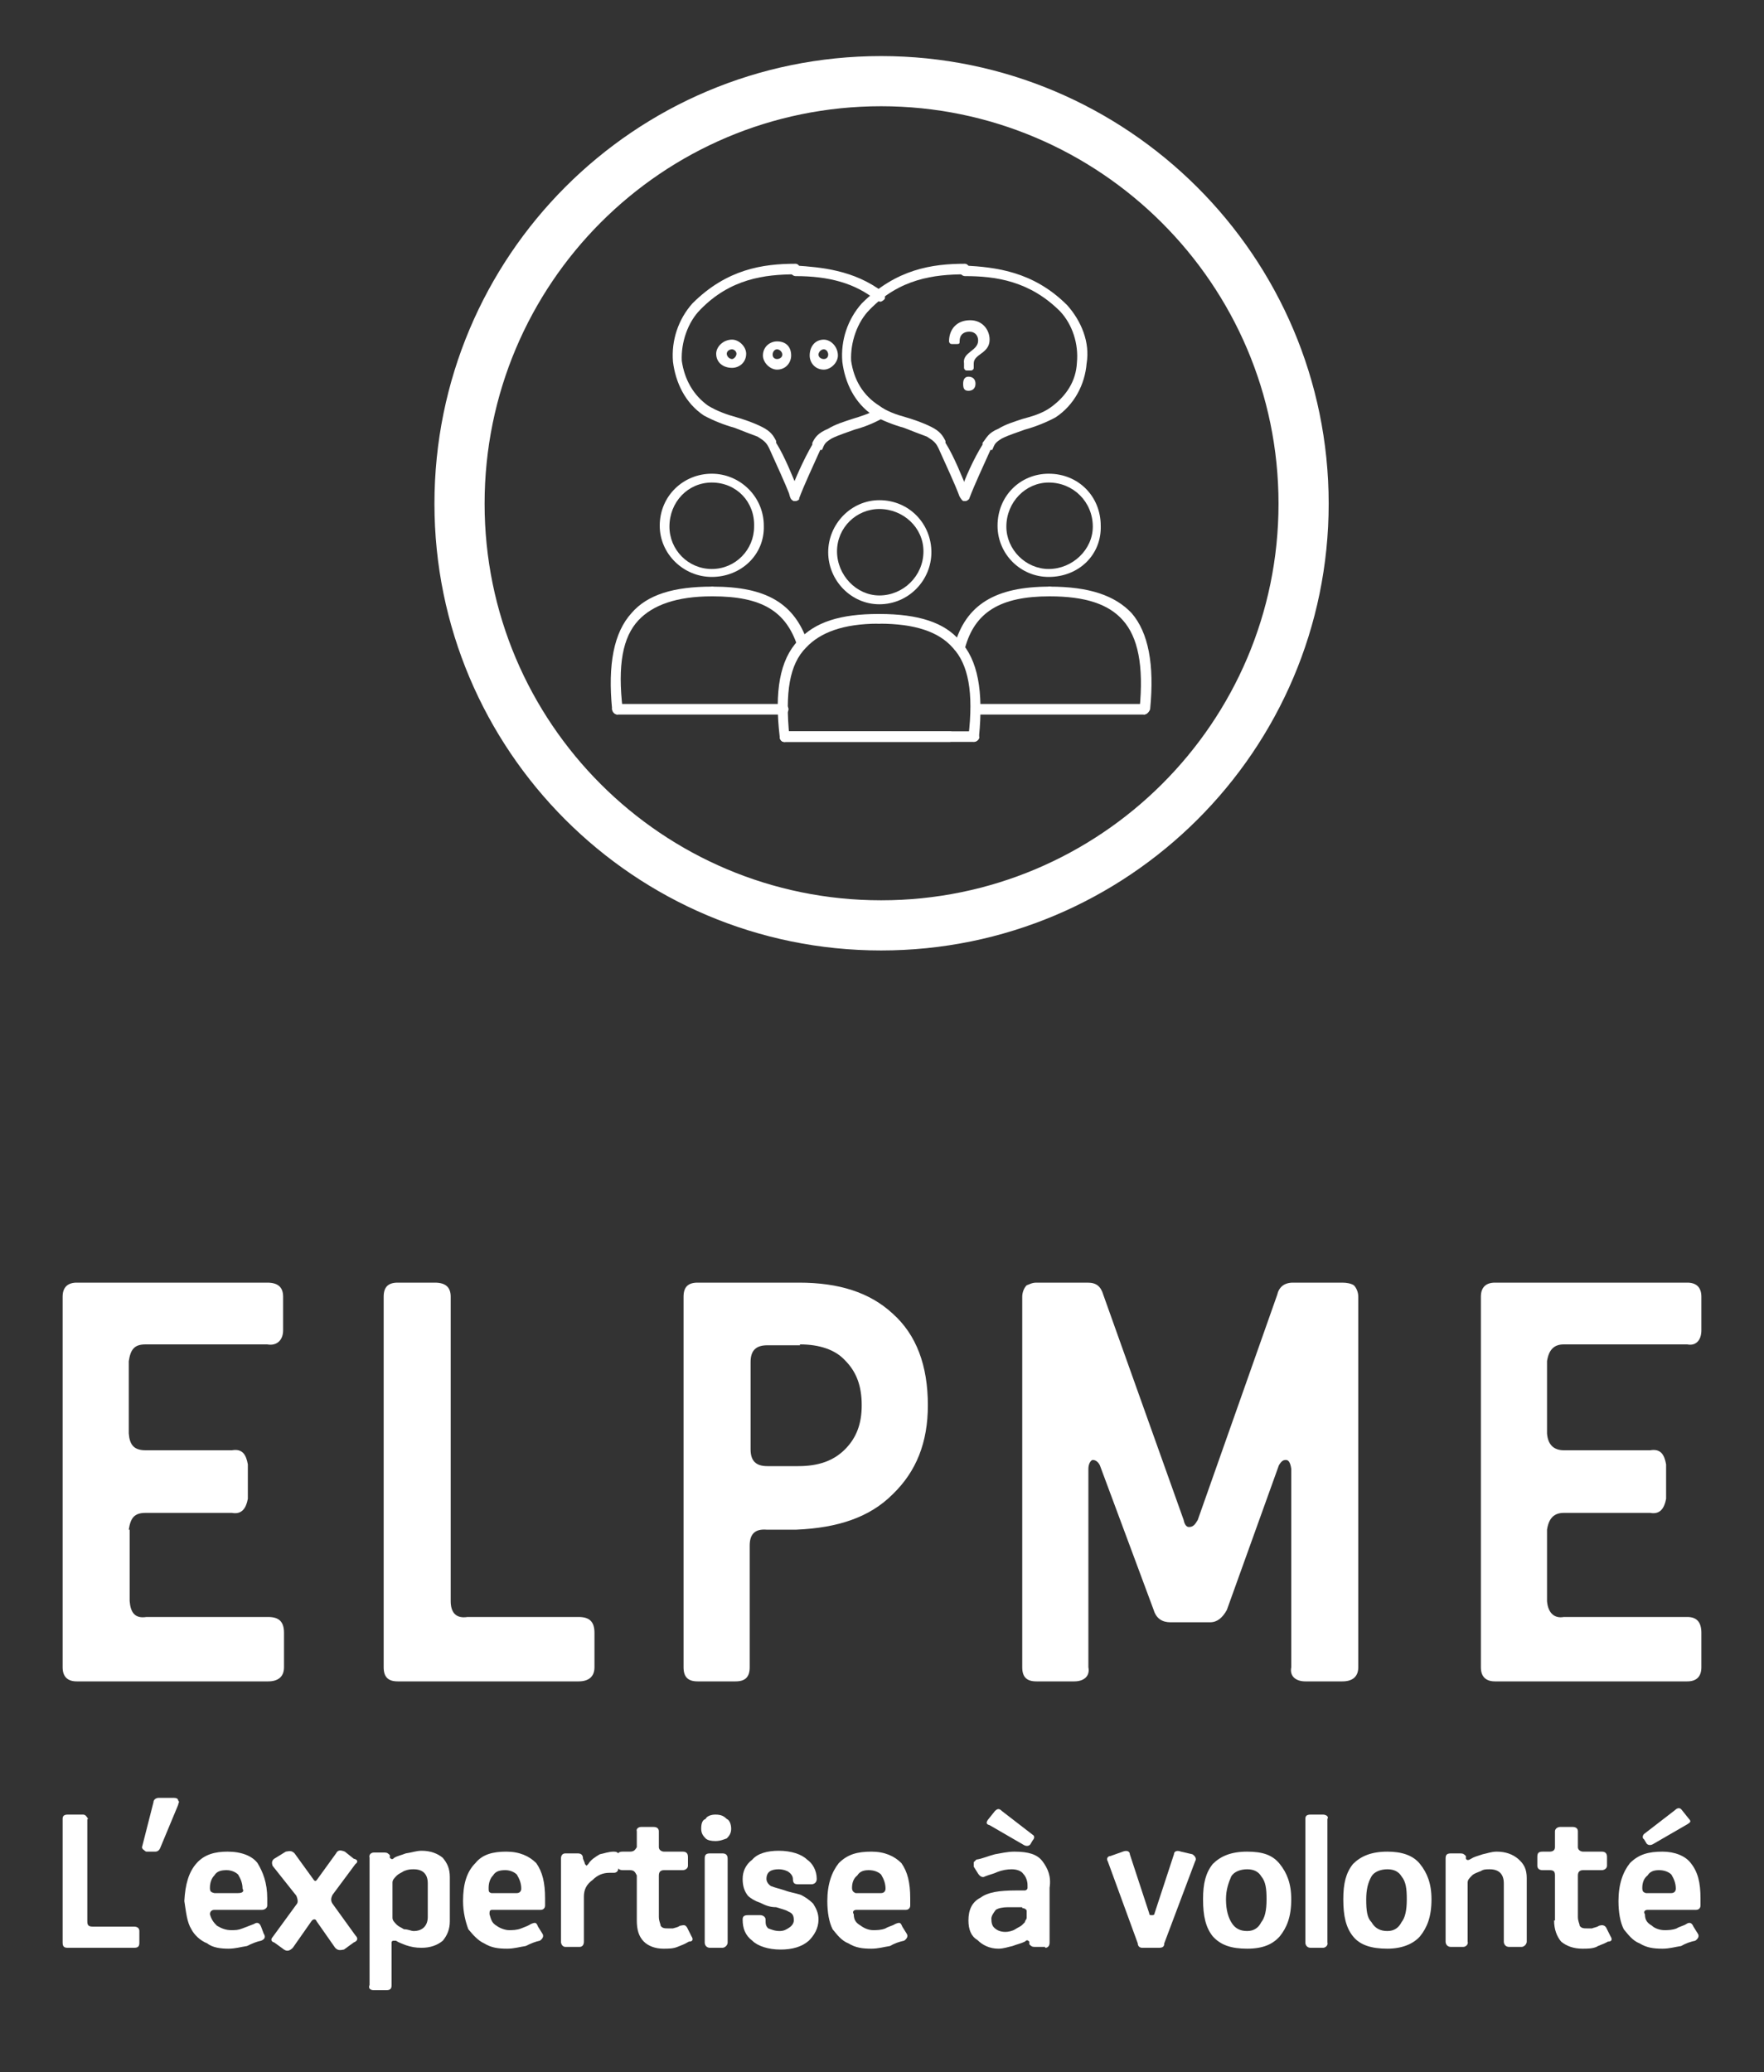 <?xml version="1.0" encoding="UTF-8"?>
<svg xmlns="http://www.w3.org/2000/svg" xmlns:xlink="http://www.w3.org/1999/xlink" version="1.1" id="Calque_1" x="0px" y="0px" viewBox="0 0 200 234.9" style="enable-background:new 0 0 200 234.9;" xml:space="preserve">
<rect x="0" y="0" width="200" height="234.9" fill="#333333" stroke="none"/>
<style type="text/css">
	.st0{fill:#FFFFFF;}
	.st1{fill:none;stroke:#FFFFFF;stroke-width:5.686;stroke-miterlimit:10;}
</style>
<g>
	<path class="st0" d="M10,206.2c-0.2-0.3-0.3-0.5-0.6-0.5H7.7c-0.5,0-0.6,0.2-0.6,0.5v14c0,0.5,0.2,0.6,0.6,0.6h7.5   c0.5,0,0.6-0.2,0.6-0.6v-1.3c0-0.3-0.2-0.5-0.6-0.5h-4.7c-0.5,0-0.6-0.2-0.6-0.6V206.2z"></path>
	<path class="st0" d="M20.2,204.6c0-0.2,0.2-0.3,0-0.5c0-0.2-0.2-0.3-0.5-0.3H18c-0.3,0-0.6,0.2-0.6,0.5l-1.3,5.1c0,0,0,0.2,0.2,0.3   c0,0,0.2,0.2,0.3,0.2h1c0.3,0,0.5-0.2,0.6-0.5L20.2,204.6z"></path>
	<path class="st0" d="M29.7,216.5c0.3,0,0.6-0.2,0.6-0.5v-0.8c0-1.8-0.5-3-1.1-4c-0.6-0.8-1.8-1.3-3.4-1.3c-1.4,0-2.6,0.3-3.5,1.3   s-1.3,2.4-1.4,4.3c0.2,1.3,0.3,2.4,0.8,3.2c0.3,0.6,1,1.3,1.8,1.6c0.6,0.5,1.6,0.6,2.4,0.6c0.8,0,1.4-0.2,2.1-0.3   c0.6-0.3,1.1-0.5,1.6-0.6c0.5-0.2,0.5-0.5,0.3-0.8l-0.3-0.8c-0.2-0.5-0.5-0.5-0.8-0.3c-0.5,0.2-0.8,0.3-1.3,0.5   c-0.5,0.2-0.8,0.2-1.3,0.2c-0.6,0-1.1-0.2-1.6-0.5c-0.3-0.3-0.6-0.6-0.8-1.3c0-0.3,0.2-0.5,0.5-0.5H29.7z M23.8,214   c0-0.6,0.2-1.1,0.5-1.4c0.3-0.5,0.8-0.6,1.4-0.6c0.5,0,1,0.2,1.3,0.5c0.3,0.5,0.5,1,0.5,1.6c0.2,0.3,0,0.5-0.5,0.5h-2.7   C23.9,214.5,23.8,214.4,23.8,214z"></path>
	<path class="st0" d="M37.7,215.8c-0.2-0.3-0.2-0.6,0-1l2.6-3.5c0.3-0.2,0.3-0.5-0.2-0.6l-1-0.8c-0.5-0.2-0.8-0.2-1,0.2l-2.1,2.9   c-0.2,0.3-0.3,0.3-0.5,0l-2.1-2.9c-0.3-0.3-0.5-0.3-1-0.2l-1.3,0.8c-0.3,0.2-0.3,0.5-0.2,0.8l2.7,3.4c0.2,0.5,0.2,0.8,0,1l-2.7,3.7   c-0.2,0.2-0.2,0.5,0.2,0.6l1.1,0.8c0.3,0.2,0.6,0.2,1-0.2l2.1-3c0.2-0.3,0.5-0.3,0.6,0l2.1,3c0.3,0.3,0.5,0.3,1,0.2l1.1-0.8   c0.5-0.2,0.5-0.5,0.2-0.8L37.7,215.8z"></path>
	<path class="st0" d="M48.5,217.3c0,1-0.6,1.6-1.6,1.6c-0.3,0-0.6-0.2-1.1-0.2c-0.3-0.2-0.6-0.3-0.8-0.5c-0.3-0.3-0.5-0.5-0.5-0.8   v-4c0-0.3,0.2-0.5,0.5-0.8c0.2-0.2,0.5-0.3,0.8-0.5c0.5-0.2,0.8-0.2,1.1-0.2c1,0,1.6,0.5,1.6,1.6V217.3z M42.4,210   c-0.3,0-0.6,0.2-0.5,0.6v14.4c-0.2,0.5,0.2,0.6,0.5,0.6h1.4c0.5,0,0.6-0.2,0.6-0.6v-4.8c0-0.2,0.2-0.2,0.2-0.2c0.2,0,0.3,0,0.3,0   c0.3,0.2,0.6,0.3,1.1,0.5c0.6,0.2,1.1,0.3,1.8,0.3c1,0,1.8-0.3,2.4-0.8c0.5-0.6,0.8-1.3,0.8-2.2v-5c0-1-0.3-1.6-0.8-2.2   c-0.6-0.5-1.4-0.8-2.4-0.8c-0.6,0-1.1,0.2-1.8,0.3c-0.5,0.2-1,0.3-1.3,0.5c-0.2,0.2-0.3,0.2-0.5,0v-0.3c-0.2-0.2-0.3-0.3-0.6-0.3   H42.4z"></path>
	<path class="st0" d="M61.3,216.5c0.3,0,0.5-0.2,0.5-0.5v-0.8c0-1.8-0.3-3-1-4c-0.8-0.8-1.9-1.3-3.4-1.3s-2.7,0.3-3.5,1.3   c-1,1-1.4,2.4-1.4,4.3c0,1.3,0.3,2.4,0.6,3.2c0.5,0.6,1.1,1.3,1.8,1.6c0.8,0.5,1.6,0.6,2.6,0.6c0.8,0,1.4-0.2,2.1-0.3   c0.6-0.3,1.1-0.5,1.6-0.6c0.3-0.2,0.5-0.5,0.3-0.8l-0.5-0.8c-0.2-0.5-0.3-0.5-0.8-0.3c-0.3,0.2-0.6,0.3-1.1,0.5   c-0.5,0.2-1,0.2-1.4,0.2s-1-0.2-1.4-0.5c-0.5-0.3-0.6-0.6-0.8-1.3c0-0.3,0-0.5,0.3-0.5H61.3z M55.4,214c0-0.6,0.2-1.1,0.5-1.4   c0.3-0.5,0.8-0.6,1.4-0.6c0.5,0,1,0.2,1.3,0.5c0.3,0.5,0.5,1,0.5,1.6c0,0.3-0.2,0.5-0.5,0.5h-2.9C55.4,214.5,55.4,214.4,55.4,214z"></path>
	<path class="st0" d="M63.6,220.1c0,0.3,0.2,0.6,0.5,0.6h1.6c0.3,0,0.5-0.2,0.5-0.6V215c0-0.8,0.3-1.4,1-1.9   c0.5-0.5,1.1-0.8,1.9-0.8h0.5c0.3,0,0.5-0.2,0.5-0.5v-1.6c0-0.2-0.2-0.3-0.5-0.3c-0.6,0-1.1,0.2-1.6,0.3c-0.5,0.3-1,0.6-1.3,1.1   l-0.2,0.2c-0.2-0.2-0.2-0.2-0.2-0.3l-0.2-0.5c0-0.5-0.3-0.6-0.6-0.6h-1.4c-0.3,0-0.5,0.2-0.5,0.6V220.1z"></path>
	<path class="st0" d="M72.2,217.7c0,1,0.2,1.8,0.8,2.4c0.5,0.5,1.3,0.8,2.2,0.8c0.6,0,1.1,0,1.6-0.2c0.5-0.2,0.8-0.3,1.3-0.6   c0.5,0,0.5-0.3,0.3-0.6l-0.5-1c-0.2-0.3-0.3-0.3-0.8-0.2c-0.3,0.2-0.5,0.2-0.8,0.3c-0.2,0-0.5,0-0.6,0c-0.3,0-0.6,0-0.8-0.3   c0-0.2-0.2-0.5-0.2-1v-4.7c0-0.5,0.3-0.6,0.6-0.6h2.1c0.3,0,0.6-0.2,0.6-0.5v-1c0-0.5-0.3-0.6-0.6-0.6h-2.1c-0.3,0-0.6-0.2-0.6-0.5   v-1.8c0-0.3-0.2-0.5-0.6-0.5h-1.4c-0.3,0-0.6,0.2-0.5,0.5v1.8c-0.2,0.3-0.3,0.5-0.8,0.5h-0.8c-0.5,0-0.6,0.2-0.6,0.6v1   c0,0.3,0.2,0.5,0.6,0.5h0.8c0.5,0,0.6,0.2,0.8,0.6V217.7z"></path>
	<path class="st0" d="M82.5,210.7c0-0.5-0.3-0.6-0.6-0.6h-1.4c-0.5,0-0.6,0.2-0.6,0.6v9.5c0,0.3,0.2,0.6,0.6,0.6h1.4   c0.3,0,0.6-0.3,0.6-0.6V210.7z M79.5,207.3c0,0.5,0.2,0.8,0.5,1.1c0.2,0.2,0.6,0.3,1.1,0.3c0.6,0,1-0.2,1.3-0.3   c0.3-0.3,0.5-0.6,0.5-1.1c0-0.5-0.2-1-0.5-1.1c-0.3-0.3-0.6-0.5-1.3-0.5c-0.5,0-1,0.2-1.1,0.5C79.6,206.3,79.5,206.8,79.5,207.3z"></path>
	<path class="st0" d="M88.4,218.9c-0.6,0-1-0.2-1.3-0.3c-0.3-0.3-0.3-0.5-0.3-1c0-0.3-0.3-0.5-0.6-0.5h-1.4c-0.5,0-0.6,0.2-0.6,0.5   c0,1,0.3,1.8,1.1,2.4c0.6,0.6,1.8,1,3.2,1c1.3,0,2.4-0.3,3.2-1c0.6-0.6,1.1-1.4,1.1-2.4c0-0.8-0.3-1.3-0.6-1.8   c-0.5-0.5-1-0.8-1.4-1c-0.6-0.2-1.3-0.3-1.8-0.5c-0.6-0.2-1.1-0.3-1.6-0.5c-0.3-0.2-0.5-0.5-0.5-0.8c0-0.8,0.5-1.1,1.4-1.1   c0.5,0,1,0.2,1.1,0.3c0.3,0.2,0.5,0.5,0.5,0.8c0,0.5,0.2,0.6,0.6,0.6H92c0.3,0,0.6-0.2,0.6-0.6c0-1-0.5-1.8-1.1-2.2   c-0.6-0.6-1.8-1-3.2-1c-1.3,0-2.4,0.3-3,1c-0.8,0.6-1.1,1.4-1.1,2.2s0.2,1.4,0.6,1.9c0.3,0.3,0.8,0.6,1.4,0.8   c0.6,0.3,1.1,0.5,1.8,0.5c0.6,0.2,1.1,0.3,1.4,0.5c0.5,0.2,0.6,0.5,0.6,1c0,0.3-0.2,0.6-0.5,0.8C89.2,218.7,88.9,218.9,88.4,218.9z   "></path>
	<path class="st0" d="M102.7,216.5c0.3,0,0.5-0.2,0.5-0.5v-0.8c0-1.8-0.3-3-1-4c-0.8-0.8-1.9-1.3-3.4-1.3c-1.6,0-2.7,0.3-3.7,1.3   c-0.8,1-1.3,2.4-1.3,4.3c0,1.3,0.2,2.4,0.6,3.2c0.5,0.6,1,1.3,1.8,1.6c0.8,0.5,1.6,0.6,2.6,0.6c0.8,0,1.4-0.2,2.1-0.3   c0.5-0.3,1.1-0.5,1.6-0.6c0.3-0.2,0.5-0.5,0.3-0.8l-0.5-0.8c-0.2-0.5-0.3-0.5-0.8-0.3c-0.3,0.2-0.8,0.3-1.1,0.5   c-0.5,0.2-1,0.2-1.4,0.2c-0.5,0-1-0.2-1.4-0.5c-0.5-0.3-0.8-0.6-0.8-1.3c-0.2-0.3,0-0.5,0.3-0.5H102.7z M96.6,214   c0-0.6,0.2-1.1,0.6-1.4c0.3-0.5,0.8-0.6,1.3-0.6c0.6,0,1.1,0.2,1.4,0.5c0.3,0.5,0.5,1,0.5,1.6c0,0.3-0.2,0.5-0.5,0.5h-2.9   C96.8,214.5,96.6,214.4,96.6,214z"></path>
	<path class="st0" d="M118.5,220.8c0.3,0,0.5-0.2,0.5-0.6V214c0.2-1.3-0.2-2.2-0.8-3c-0.6-0.8-1.6-1.1-3.2-1.1   c-0.8,0-1.6,0.2-2.2,0.3c-0.8,0.2-1.4,0.5-2.1,0.6c-0.2,0.2-0.3,0.3-0.3,0.3c0,0.2,0,0.3,0,0.5l0.5,0.8c0.2,0.3,0.5,0.5,0.8,0.3   c0.5-0.2,1-0.3,1.4-0.5c0.5-0.2,1.1-0.3,1.6-0.3c0.6,0,1.1,0.2,1.3,0.5c0.3,0.3,0.5,0.8,0.5,1.3v0.3c0,0.2-0.2,0.3-0.3,0.3h-1   c-1.9,0-3.2,0.2-4,0.8c-1,0.5-1.4,1.4-1.4,2.6c0,1,0.3,1.8,1,2.2c0.6,0.6,1.4,1,2.4,1c0.6,0,1.1-0.2,1.6-0.3c0.5-0.2,1-0.3,1.4-0.5   c0.2-0.2,0.3-0.2,0.5,0v0.3c0.2,0.2,0.3,0.3,0.6,0.3H118.5z M115.9,216.3c0.3,0,0.5,0.2,0.5,0.3v0.8c0,0.2-0.2,0.3-0.2,0.5   c0,0-0.2,0.2-0.3,0.3c-0.2,0.2-0.5,0.3-0.8,0.5c-0.3,0.2-0.8,0.3-1.1,0.3c-0.6,0-1-0.2-1.3-0.5c-0.2-0.2-0.3-0.5-0.3-1   c0-0.3,0.2-0.6,0.5-1c0.3-0.2,0.8-0.3,1.4-0.3H115.9z M116,209.1c0.3,0.2,0.6,0.2,0.8,0l0.3-0.5c0.2-0.2,0.2-0.5,0-0.6l-3.5-2.7   c-0.3-0.3-0.5-0.3-0.8,0l-0.8,1c-0.2,0.3-0.2,0.5,0.2,0.6L116,209.1z"></path>
	<path class="st0" d="M129,220.3c0,0.3,0.2,0.5,0.5,0.5h1.9c0.5,0,0.6-0.2,0.6-0.5l3.5-9.3c0.2-0.3,0-0.6-0.3-0.8l-1.3-0.3   c-0.5-0.2-0.8,0-0.8,0.3l-2.2,6.7c0,0.2-0.2,0.2-0.3,0.2c-0.2,0-0.3,0-0.3-0.2l-2.2-6.7c0-0.3-0.3-0.5-0.8-0.3l-1.4,0.5   c-0.3,0-0.5,0.3-0.3,0.6L129,220.3z"></path>
	<path class="st0" d="M141.4,218.9c-0.8,0-1.4-0.3-1.8-1c-0.3-0.5-0.6-1.3-0.6-2.6c0-1.1,0.3-1.9,0.6-2.6c0.3-0.5,1-0.8,1.8-0.8   c0.8,0,1.3,0.3,1.6,0.8c0.5,0.6,0.6,1.4,0.6,2.6c0,1.3-0.2,2.1-0.6,2.6C142.7,218.5,142.2,218.9,141.4,218.9z M141.4,220.9   c1.8,0,2.9-0.5,3.7-1.4c0.8-1,1.3-2.2,1.3-4.2c0-1.8-0.5-3-1.3-4c-0.8-1-1.9-1.4-3.7-1.4c-1.8,0-3,0.5-3.9,1.4   c-0.8,1-1.1,2.2-1.1,4c0,1.9,0.3,3.2,1.1,4.2C138.4,220.5,139.6,220.9,141.4,220.9z"></path>
	<path class="st0" d="M150.5,206.2c0.2-0.3-0.2-0.5-0.5-0.5h-1.4c-0.5,0-0.6,0.2-0.6,0.5v14c0,0.3,0.2,0.6,0.6,0.6h1.4   c0.3,0,0.6-0.3,0.5-0.6V206.2z"></path>
	<path class="st0" d="M157.3,218.9c-0.8,0-1.4-0.3-1.8-1c-0.5-0.5-0.6-1.3-0.6-2.6c0-1.1,0.2-1.9,0.6-2.6c0.3-0.5,1-0.8,1.8-0.8   c0.8,0,1.3,0.3,1.6,0.8c0.5,0.6,0.6,1.4,0.6,2.6c0,1.3-0.2,2.1-0.6,2.6C158.6,218.5,158.1,218.9,157.3,218.9z M157.3,220.9   c1.6,0,2.9-0.5,3.7-1.4c0.8-1,1.3-2.2,1.3-4.2c0-1.8-0.5-3-1.3-4c-0.8-1-2.1-1.4-3.7-1.4c-1.8,0-3,0.5-3.9,1.4   c-0.8,1-1.1,2.2-1.1,4c0,1.9,0.3,3.2,1.1,4.2C154.2,220.5,155.5,220.9,157.3,220.9z"></path>
	<path class="st0" d="M163.9,220.1c0,0.3,0.2,0.6,0.6,0.6h1.4c0.3,0,0.6-0.3,0.5-0.6v-6.7c0-0.3,0.2-0.5,0.5-0.8   c0.2-0.2,0.5-0.3,1-0.5c0.3-0.2,0.6-0.2,1-0.2c1,0,1.6,0.5,1.6,1.6v6.6c0,0.3,0.2,0.6,0.6,0.6h1.4c0.3,0,0.6-0.3,0.6-0.6v-7.2   c0-1-0.3-1.6-1-2.2c-0.6-0.5-1.4-0.8-2.4-0.8c-0.6,0-1.1,0.2-1.6,0.3c-0.6,0.2-1,0.3-1.3,0.5c-0.3,0.2-0.5,0.2-0.6,0v-0.3   c-0.2-0.2-0.3-0.3-0.6-0.3h-1.1c-0.5,0-0.6,0.2-0.6,0.6V220.1z"></path>
	<path class="st0" d="M176.2,217.7c0,1,0.3,1.8,0.8,2.4c0.6,0.5,1.4,0.8,2.4,0.8c0.6,0,1.1,0,1.6-0.2c0.3-0.2,0.8-0.3,1.3-0.6   c0.5,0,0.5-0.3,0.3-0.6l-0.5-1c-0.2-0.3-0.5-0.3-0.8-0.2c-0.3,0.2-0.6,0.2-0.8,0.3c-0.2,0-0.5,0-0.6,0c-0.3,0-0.6,0-0.8-0.3   c0-0.2-0.2-0.5-0.2-1v-4.7c0-0.5,0.3-0.6,0.6-0.6h2.1c0.3,0,0.6-0.2,0.6-0.5v-1c0-0.5-0.3-0.6-0.6-0.6h-2.1c-0.3,0-0.6-0.2-0.6-0.5   v-1.8c0-0.3-0.2-0.5-0.6-0.5h-1.4c-0.3,0-0.6,0.2-0.6,0.5v1.8c0,0.3-0.2,0.5-0.6,0.5h-0.8c-0.5,0-0.6,0.2-0.6,0.6v1   c0,0.3,0.2,0.5,0.6,0.5h0.8c0.5,0,0.6,0.2,0.6,0.6V217.7z"></path>
	<path class="st0" d="M191.3,206.8c0.3-0.2,0.5-0.3,0.2-0.6l-0.8-1c-0.2-0.3-0.5-0.3-0.8,0l-3.5,2.7c-0.2,0.2-0.2,0.5,0,0.6l0.3,0.5   c0.2,0.2,0.5,0.2,0.8,0L191.3,206.8z M192.3,216.5c0.3,0,0.5-0.2,0.5-0.5v-0.8c0-1.8-0.3-3-1.1-4c-0.6-0.8-1.8-1.3-3.2-1.3   c-1.6,0-2.7,0.3-3.7,1.3c-0.8,1-1.3,2.4-1.3,4.3c0,1.3,0.2,2.4,0.6,3.2c0.5,0.6,1,1.3,1.8,1.6c0.8,0.5,1.6,0.6,2.6,0.6   c0.8,0,1.4-0.2,2.1-0.3c0.5-0.3,1.1-0.5,1.6-0.6c0.3-0.2,0.5-0.5,0.3-0.8l-0.5-0.8c-0.2-0.5-0.5-0.5-0.8-0.3   c-0.3,0.2-0.8,0.3-1.1,0.5c-0.5,0.2-1,0.2-1.4,0.2c-0.5,0-1.1-0.2-1.4-0.5c-0.5-0.3-0.8-0.6-0.8-1.3c-0.2-0.3,0-0.5,0.3-0.5H192.3z    M186.2,214c0-0.6,0.2-1.1,0.6-1.4c0.3-0.5,0.8-0.6,1.3-0.6c0.6,0,1.1,0.2,1.4,0.5c0.3,0.5,0.5,1,0.5,1.6c0,0.3-0.2,0.5-0.5,0.5   h-2.9C186.3,214.5,186.2,214.4,186.2,214z"></path>
	<path class="st0" d="M14.6,173.4c0.2-1.3,0.6-1.9,1.9-1.9h9.8c1.1,0.2,1.6-0.5,1.8-1.6v-3.9c-0.2-1.1-0.6-1.8-1.8-1.6h-9.8   c-1.3,0-1.8-0.6-1.9-1.9v-8.2c0.2-1.3,0.6-1.9,1.9-1.9h13.8c1.1,0.2,1.8-0.5,1.8-1.6V147c0-1.1-0.6-1.6-1.8-1.6H8.7   c-1,0-1.6,0.5-1.6,1.6v42c0,1.1,0.6,1.6,1.6,1.6h21.7c1.1,0,1.8-0.5,1.8-1.6v-3.9c0-1.3-0.6-1.8-1.8-1.8H16.6   c-1.3,0.2-1.8-0.5-1.9-1.8V173.4z"></path>
	<path class="st0" d="M51.1,147c0-1.1-0.6-1.6-1.8-1.6h-4.2c-1.1,0-1.6,0.5-1.6,1.6v42c0,1.1,0.5,1.6,1.6,1.6h20.5   c1.1,0,1.8-0.5,1.8-1.6v-3.9c0-1.3-0.6-1.8-1.8-1.8H53c-1.3,0.2-1.9-0.5-1.9-1.8V147z"></path>
	<path class="st0" d="M90.7,152.4c2.2,0,4,0.6,5.1,1.8c1.3,1.3,1.9,2.9,1.9,5.1c0,2.1-0.6,3.7-1.9,5c-1.3,1.3-3,1.9-5.3,1.9H87   c-1.3,0-1.9-0.6-1.9-1.9v-9.9c0-1.3,0.6-1.9,1.9-1.9H90.7z M79.1,145.4c-1.1,0-1.6,0.5-1.6,1.6v42c0,1.1,0.5,1.6,1.6,1.6h4.3   c1.1,0,1.6-0.5,1.6-1.6v-13.8c0-1.3,0.6-1.9,1.9-1.8h3.4c4.7-0.2,8.3-1.4,10.9-4c2.7-2.6,4-5.9,4-10.1c0-4.5-1.3-8-4-10.4   c-2.6-2.4-6.1-3.5-10.6-3.5H79.1z"></path>
	<path class="st0" d="M135.8,172.3c-0.3,0.5-0.5,0.8-1,0.8c-0.3,0-0.5-0.3-0.6-0.8l-9.1-25.5c-0.3-1-0.8-1.4-1.8-1.4h-5.8   c-0.5,0-0.8,0.2-1.1,0.3c-0.3,0.3-0.5,0.8-0.5,1.3v42c0,1.1,0.5,1.6,1.6,1.6h4.3c1.1,0,1.8-0.6,1.6-1.6v-22.5c0-0.6,0.3-1,0.5-1   c0.3,0,0.6,0.2,0.8,0.6l6.1,16.4c0.3,1,1,1.4,1.9,1.4h4.5c0.8,0,1.4-0.5,1.9-1.4l5.9-16.4c0.3-0.5,0.5-0.6,0.8-0.6   c0.3,0,0.5,0.3,0.6,1V189c-0.2,1,0.5,1.6,1.6,1.6h4.2c1.1,0,1.8-0.5,1.8-1.6v-42c0-0.5-0.2-1-0.5-1.3c-0.3-0.2-0.8-0.3-1.3-0.3   h-5.6c-1,0-1.6,0.5-1.8,1.4L135.8,172.3z"></path>
	<path class="st0" d="M175.4,173.4c0.2-1.3,0.8-1.9,1.9-1.9h9.8c1.1,0.2,1.6-0.5,1.8-1.6v-3.9c-0.2-1.1-0.6-1.8-1.8-1.6h-9.8   c-1.1,0-1.8-0.6-1.9-1.9v-8.2c0.2-1.3,0.8-1.9,1.9-1.9h14c1,0.2,1.6-0.5,1.6-1.6V147c0-1.1-0.6-1.6-1.6-1.6h-21.8   c-1,0-1.6,0.5-1.6,1.6v42c0,1.1,0.6,1.6,1.6,1.6h21.8c1,0,1.6-0.5,1.6-1.6v-3.9c0-1.3-0.6-1.8-1.6-1.8h-14   c-1.1,0.2-1.8-0.5-1.9-1.8V173.4z"></path>
	<path class="st1" d="M147.8,57.1c0,26.4-21.5,47.8-47.9,47.8c-26.4,0-47.8-21.4-47.8-47.8c0-26.5,21.4-47.9,47.8-47.9   C126.2,9.2,147.8,30.6,147.8,57.1z"></path>
	<path class="st0" d="M90.2,56.8c-0.2,0-0.2,0-0.2,0c-0.3-0.2-0.5-0.5-0.5-0.8c0.6-1.6,1.6-3.9,2.6-5.6v-0.2   c0.3-0.6,0.6-1.1,1.8-1.6c0.8-0.5,1.8-0.8,2.7-1.1c1-0.3,1.9-0.6,2.9-1.1c0.2-0.2,0.6-0.2,0.8,0.2s0,0.6-0.2,0.8   c-1.1,0.6-2.1,1-3.2,1.3c-0.8,0.3-1.8,0.6-2.6,1c-0.8,0.5-0.8,0.6-1.1,1.3h-0.2c-0.8,1.8-1.8,3.9-2.4,5.5   C90.7,56.6,90.4,56.8,90.2,56.8z"></path>
	<path class="st0" d="M99.8,34.2c-0.2,0-0.3-0.2-0.5-0.2c-2.4-1.9-5.3-2.7-9.1-2.7c-0.3,0-0.6-0.3-0.6-0.6c0-0.3,0.3-0.6,0.6-0.6   c2.9,0.2,6.6,0.5,9.9,3c0.2,0.2,0.3,0.6,0.2,0.8C100.2,34,100,34.2,99.8,34.2z"></path>
	<path class="st0" d="M90.1,56.8c-0.2,0-0.5-0.2-0.5-0.5c-0.6-1.6-1.6-3.7-2.4-5.5c-0.3-0.6-0.5-0.8-1.3-1.3c-0.8-0.3-1.6-0.6-2.6-1   c-1.1-0.3-2.4-0.8-3.5-1.4c-2.1-1.4-3.2-3.7-3.5-6.1c-0.2-2.4,0.6-4.8,2.2-6.6c3.9-3.9,8-4.5,11.7-4.5c0.3,0,0.5,0.3,0.5,0.6   c0,0.3-0.2,0.6-0.5,0.6c-3.5,0-7.4,0.5-10.8,4c-1.4,1.4-2.2,3.7-2.1,5.8c0.3,2.1,1.3,3.9,3,5.1c1,0.6,2.1,1,3.2,1.3   c1,0.3,1.9,0.6,2.9,1.1c1,0.5,1.3,1,1.6,1.6v0.2c1,1.6,1.9,3.9,2.6,5.6c0.2,0.3,0,0.6-0.3,0.8C90.2,56.8,90.2,56.8,90.1,56.8z"></path>
	<path class="st0" d="M110.4,84.1H88.9c-0.3,0-0.5-0.3-0.5-0.6c0-0.3,0.2-0.6,0.5-0.6h21.5c0.3,0,0.6,0.3,0.6,0.6   C111.1,83.7,110.8,84.1,110.4,84.1z"></path>
	<path class="st0" d="M110.4,84.1L110.4,84.1c-0.3-0.2-0.6-0.3-0.6-0.6c0.6-5,0-8.2-1.8-10.1c-1.6-1.8-4.3-2.7-8.3-2.7   c-0.3,0-0.6-0.2-0.6-0.5c0-0.3,0.3-0.6,0.6-0.6c4.5,0,7.4,1,9.1,3c2.1,2.2,2.7,5.8,2.2,10.9C111.1,83.7,110.8,84.1,110.4,84.1z"></path>
	<path class="st0" d="M88.9,84.1c-0.3,0-0.5-0.3-0.5-0.6c-0.6-5.1,0-8.7,2.1-10.9c1.9-2.1,4.8-3,9.1-3c0.3,0,0.6,0.3,0.6,0.6   c0,0.3-0.3,0.5-0.6,0.5c-4,0-6.6,1-8.2,2.7c-1.9,1.9-2.4,5.1-1.9,10.1c0,0.3-0.2,0.5-0.5,0.6C88.9,84.1,88.9,84.1,88.9,84.1z"></path>
	<path class="st0" d="M129.7,81h-19.1c-0.3,0-0.5-0.3-0.5-0.6c0-0.3,0.2-0.6,0.5-0.6h19.1c0.3,0,0.6,0.3,0.6,0.6   C130.3,80.7,130,81,129.7,81z"></path>
	<path class="st0" d="M129.7,81L129.7,81c-0.3-0.2-0.5-0.3-0.5-0.6c0.5-5-0.2-8.2-1.9-10.1c-1.6-1.8-4.2-2.7-8.3-2.7   c-0.3,0-0.5-0.2-0.5-0.5c0-0.3,0.2-0.6,0.5-0.6c4.5,0,7.4,1,9.3,3c1.9,2.2,2.6,5.8,2.1,10.9C130.3,80.7,130,81,129.7,81z"></path>
	<path class="st0" d="M108.7,73.8c0,0,0,0-0.2,0c-0.2,0-0.5-0.3-0.3-0.6c1.3-4.7,4.7-6.7,10.8-6.7c0.3,0,0.6,0.3,0.6,0.6   c0,0.3-0.3,0.5-0.6,0.5c-5.6,0-8.5,1.8-9.6,5.9C109.3,73.6,109,73.8,108.7,73.8z"></path>
	<path class="st0" d="M88.8,81H70c-0.3,0-0.6-0.3-0.6-0.6c0-0.3,0.3-0.6,0.6-0.6h18.8c0.3,0,0.6,0.3,0.6,0.6   C89.4,80.7,89.1,81,88.8,81z"></path>
	<path class="st0" d="M90.9,73.5c-0.2,0-0.5-0.2-0.5-0.3c-1.3-3.9-4-5.6-9.6-5.6c-0.3,0-0.6-0.2-0.6-0.5c0-0.3,0.3-0.6,0.6-0.6   c6.1,0,9.3,1.9,10.8,6.4c0,0.2-0.2,0.5-0.5,0.6C91,73.5,91,73.5,90.9,73.5z"></path>
	<path class="st0" d="M70,81c-0.3,0-0.5-0.3-0.6-0.6c-0.5-5.1,0.2-8.7,2.2-10.9c1.8-2.1,4.8-3,9.1-3c0.3,0,0.6,0.3,0.6,0.6   c0,0.3-0.3,0.5-0.6,0.5c-4,0-6.7,1-8.3,2.7c-1.8,1.9-2.4,5.1-1.8,10.1C70.6,80.7,70.3,80.9,70,81z"></path>
	<path class="st0" d="M99.7,68.5c-3.2,0-5.8-2.7-5.8-5.9c0-3.2,2.6-5.9,5.8-5.9c3.4,0,5.9,2.7,5.9,5.9   C105.6,65.8,103,68.5,99.7,68.5z M99.7,57.7c-2.6,0-4.8,2.1-4.8,4.8c0,2.7,2.2,5,4.8,5c2.7,0,5-2.2,5-5   C104.7,59.8,102.4,57.7,99.7,57.7z"></path>
	<path class="st0" d="M107.7,84.1H88.9c-0.3,0-0.5-0.3-0.5-0.6c0-0.3,0.2-0.6,0.5-0.6h18.8c0.3,0,0.6,0.3,0.6,0.6   C108.3,83.7,108,84.1,107.7,84.1z"></path>
	<path class="st0" d="M118.9,65.4c-3.2,0-5.8-2.6-5.8-5.8c0-3.4,2.6-5.9,5.8-5.9c3.4,0,5.9,2.6,5.9,5.9   C124.9,62.9,122.3,65.4,118.9,65.4z M118.9,54.7c-2.6,0-4.8,2.2-4.8,5c0,2.6,2.2,4.8,4.8,4.8c2.7,0,5-2.2,5-4.8   C123.9,56.9,121.7,54.7,118.9,54.7z"></path>
	<path class="st0" d="M80.7,65.4c-3.2,0-5.9-2.6-5.9-5.8c0-3.4,2.7-5.9,5.9-5.9c3.2,0,5.9,2.6,5.9,5.9C86.7,62.9,84,65.4,80.7,65.4z    M80.7,54.7c-2.7,0-4.8,2.2-4.8,5c0,2.6,2.1,4.8,4.8,4.8c2.7,0,4.8-2.2,4.8-4.8C85.6,56.9,83.5,54.7,80.7,54.7z"></path>
	<path class="st0" d="M109.5,56.8c-0.2,0-0.2,0-0.2,0c-0.3-0.2-0.5-0.5-0.5-0.8c0.6-1.8,1.6-4,2.6-5.6v-0.2c0.5-0.6,0.6-1.1,1.8-1.6   c0.8-0.5,1.8-0.8,2.7-1.1c1.1-0.3,2.2-0.6,3.2-1.3c1.8-1.3,2.9-3,3-5.1c0.2-2.1-0.5-4.3-1.9-5.8c-3.5-3.5-7.4-4-10.8-4   c-0.3,0-0.6-0.3-0.6-0.6c0-0.3,0.3-0.6,0.6-0.6c3.4,0.2,7.7,0.6,11.6,4.5c1.6,1.8,2.6,4.2,2.2,6.6c-0.2,2.4-1.4,4.7-3.5,6.1   c-1.1,0.6-2.4,1.1-3.5,1.4c-0.8,0.3-1.8,0.6-2.6,1c-0.8,0.5-0.8,0.6-1.1,1.3h-0.2c-0.8,1.8-1.8,3.9-2.4,5.5   C109.9,56.6,109.6,56.8,109.5,56.8z"></path>
	<path class="st0" d="M109.3,56.8c-0.2,0-0.3-0.2-0.5-0.5c-0.6-1.6-1.6-3.7-2.4-5.5c-0.3-0.6-0.5-0.8-1.3-1.3   c-0.8-0.3-1.6-0.6-2.6-1c-1.1-0.3-2.4-0.8-3.5-1.4c-2.1-1.4-3.2-3.7-3.5-6.1c-0.2-2.4,0.6-4.8,2.2-6.6c3.9-3.9,8-4.5,11.7-4.5   c0.3,0,0.5,0.3,0.5,0.6c0,0.3-0.2,0.6-0.5,0.6c-3.5,0-7.4,0.5-10.8,4c-1.4,1.4-2.2,3.7-2.1,5.8c0.3,2.1,1.3,3.9,3.2,5.1   c0.8,0.6,1.9,1,3,1.3c1,0.3,1.9,0.6,2.9,1.1c1,0.5,1.3,1,1.6,1.6v0.2c1,1.6,1.9,3.9,2.6,5.6c0.2,0.3,0,0.6-0.3,0.8   C109.5,56.8,109.5,56.8,109.3,56.8z"></path>
	<path class="st0" d="M88.1,41.9c-0.8,0-1.6-0.8-1.6-1.6c0-1,0.8-1.6,1.6-1.6c1,0,1.6,0.6,1.6,1.6C89.7,41.1,89.1,41.9,88.1,41.9z    M88.1,39.6c-0.3,0-0.5,0.3-0.5,0.6s0.2,0.5,0.5,0.5c0.3,0,0.6-0.2,0.6-0.5S88.4,39.6,88.1,39.6z"></path>
	<path class="st0" d="M93.4,41.9c-1,0-1.6-0.8-1.6-1.6c0-1,0.6-1.8,1.6-1.8c0.8,0,1.6,0.8,1.6,1.8C95,41.1,94.2,41.9,93.4,41.9z    M93.4,39.6c-0.3,0-0.6,0.3-0.6,0.6s0.3,0.5,0.6,0.5c0.3,0,0.5-0.2,0.5-0.5S93.7,39.6,93.4,39.6z"></path>
	<path class="st0" d="M83,41.7c-1,0-1.8-0.6-1.8-1.6c0-0.8,0.8-1.6,1.8-1.6c0.8,0,1.6,0.8,1.6,1.6C84.6,41.1,83.8,41.7,83,41.7z    M83,39.6c-0.3,0-0.6,0.2-0.6,0.5c0,0.3,0.3,0.6,0.6,0.6c0.2,0,0.5-0.3,0.5-0.6C83.5,39.8,83.2,39.6,83,39.6z"></path>
	<path class="st0" d="M110.4,41.7c0,0.2-0.2,0.3-0.3,0.3h-0.5c-0.2,0-0.3-0.2-0.3-0.3v-0.5c-0.2-1.3,1.6-1.4,1.6-2.6   c0-0.5-0.3-1-1-1c-0.6,0-1.1,0.3-1.1,1.1c0,0.2,0,0.3-0.3,0.3h-0.6c-0.2,0-0.3-0.2-0.3-0.3c0-1.3,0.8-2.4,2.4-2.4   c1.4,0,2.2,1.1,2.2,2.2c0,1.6-1.8,1.6-1.8,2.7V41.7z M110.6,43.5c0,0.5-0.3,0.8-0.8,0.8c-0.5,0-0.6-0.3-0.6-0.8   c0-0.5,0.2-0.8,0.6-0.8C110.3,42.7,110.6,43,110.6,43.5z"></path>
</g>
</svg>
